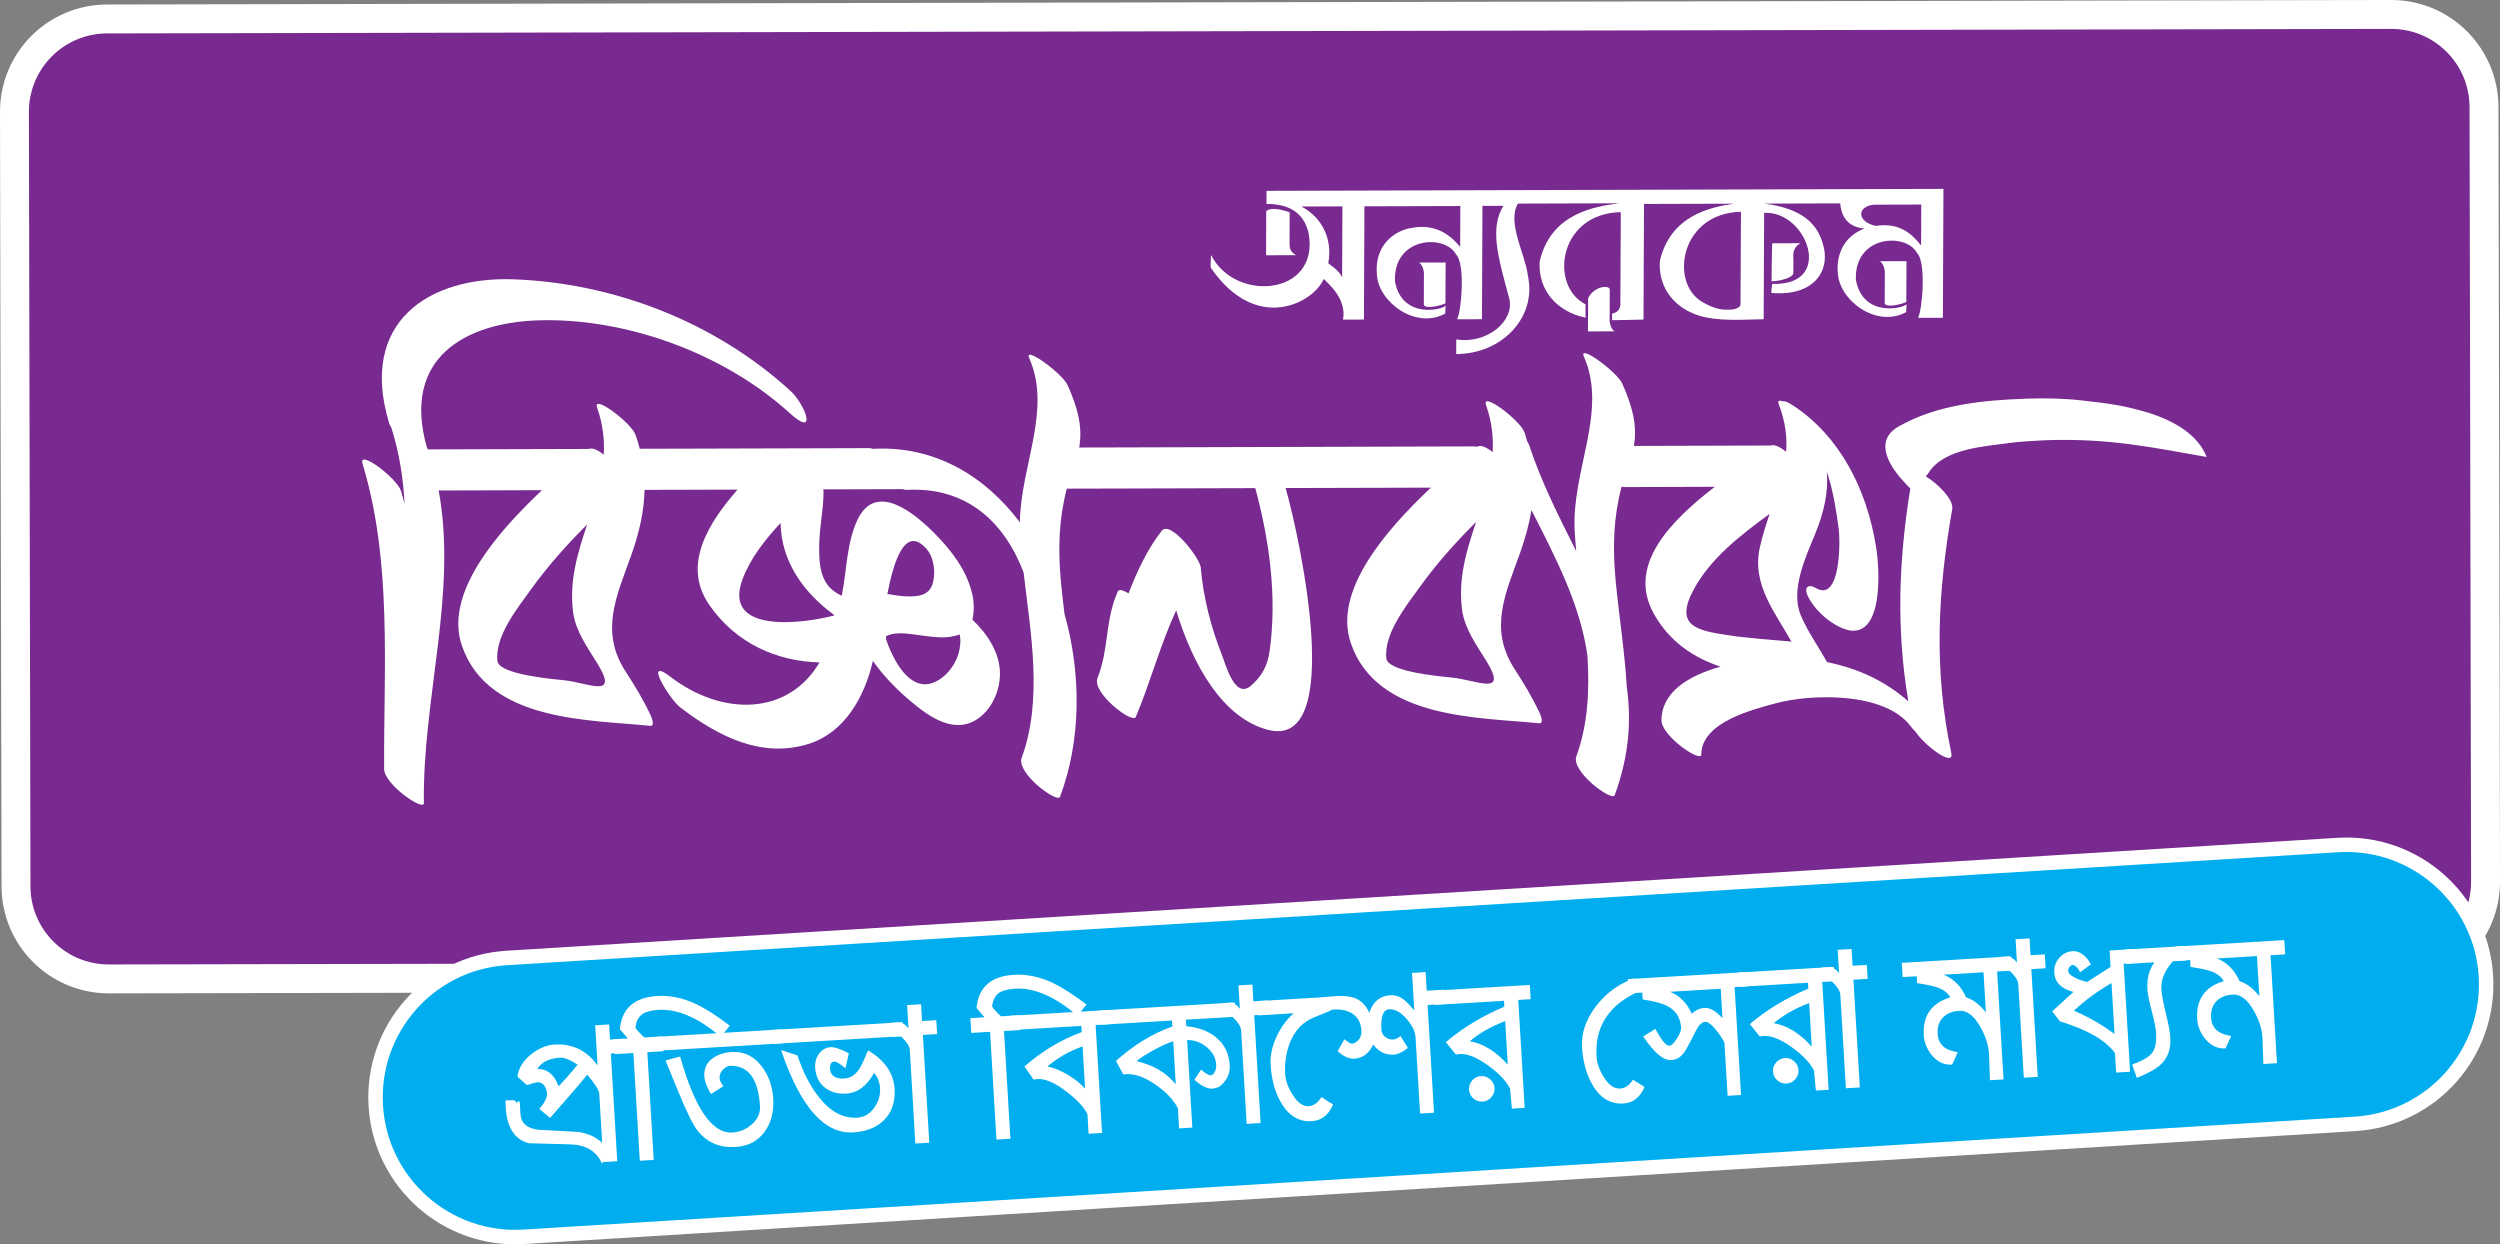 <?xml version="1.0" encoding="UTF-8"?>
<svg xmlns="http://www.w3.org/2000/svg" xmlns:xlink="http://www.w3.org/1999/xlink" width="691.73pt" height="344.29pt" viewBox="0 0 691.73 344.29" version="1.1">
<rect x="0" y="0" width="691.73" height="344.29" fill="#808080" stroke="none"/>
<defs>
<clipPath id="clip1">
  <path d="M 0 0 L 691.73 0 L 691.73 344.289 L 0 344.289 Z M 0 0 "/>
</clipPath>
<clipPath id="clip2">
  <path d="M 47 177 L 691.73 177 L 691.73 344.289 L 47 344.289 Z M 47 177 "/>
</clipPath>
</defs>
<g id="surface1">
<path style=" stroke:none;fill-rule:nonzero;fill:rgb(47.099%,16.499%,56.499%);fill-opacity:1;" d="M 662.109 269.609 L 30.148 270.859 C 15.969 270.887 4.453 259.418 4.426 245.238 L 4 30.969 C 3.973 16.789 15.441 5.273 29.621 5.246 L 661.586 3.996 C 675.762 3.969 687.277 15.441 687.305 29.617 L 687.73 243.887 C 687.758 258.062 676.285 269.582 662.109 269.609 "/>
<g clip-path="url(#clip1)" clip-rule="nonzero">
<path style="fill:none;stroke-width:80;stroke-linecap:butt;stroke-linejoin:miter;stroke:rgb(100%,100%,100%);stroke-opacity:1;stroke-miterlimit:10;" d="M 6621.094 746.806 L 301.484 734.306 C 159.688 734.033 44.531 848.72 44.258 990.517 L 40 3133.213 C 39.727 3275.009 154.414 3390.166 296.211 3390.439 L 6615.859 3402.939 C 6757.617 3403.213 6872.773 3288.486 6873.047 3146.728 L 6877.305 1004.033 C 6877.578 862.275 6762.852 747.08 6621.094 746.806 Z M 6621.094 746.806 " transform="matrix(0.1,0,0,-0.1,0,344.29)"/>
</g>
<path style=" stroke:none;fill-rule:nonzero;fill:rgb(0%,68.199%,93.7%);fill-opacity:1;" d="M 651.633 310.965 L 144.934 342.215 C 123.629 343.527 105.293 327.324 103.98 306.02 C 102.664 284.715 118.871 266.379 140.176 265.062 L 646.871 233.812 C 668.18 232.496 686.516 248.703 687.828 270.008 C 689.145 291.312 672.938 309.648 651.633 310.965 "/>
<g clip-path="url(#clip2)" clip-rule="nonzero">
<path style="fill:none;stroke-width:40;stroke-linecap:butt;stroke-linejoin:miter;stroke:rgb(100%,100%,100%);stroke-opacity:1;stroke-miterlimit:10;" d="M 6516.328 333.252 L 1449.336 20.752 C 1236.289 7.627 1052.93 169.658 1039.805 382.705 C 1026.641 595.752 1188.711 779.111 1401.758 792.275 L 6468.711 1104.775 C 6681.797 1117.939 6865.156 955.869 6878.281 742.822 C 6891.445 529.775 6729.375 346.416 6516.328 333.252 Z M 6516.328 333.252 " transform="matrix(0.1,0,0,-0.1,0,344.29)"/>
</g>
<path style=" stroke:none;fill-rule:evenodd;fill:rgb(100%,100%,100%);fill-opacity:1;" d="M 356.809 66.59 C 356.82 64.523 356.84 58.762 356.84 58.762 C 354.898 58.012 351.695 57.262 350.359 58.402 C 350.348 61.18 350.309 70.629 350.309 70.629 L 358.566 70.605 C 356.797 69.465 356.797 68.652 356.809 66.59 "/>
<path style=" stroke:none;fill-rule:evenodd;fill:rgb(100%,100%,100%);fill-opacity:1;" d="M 399.941 83.945 C 399.941 83.945 399.98 75.203 399.992 72.629 C 399.992 72.629 395.484 72.645 392.551 72.652 C 392.707 72.652 393.652 73.215 393.988 75.34 C 393.988 75.34 393.961 82.691 393.957 84.148 C 393.949 85.609 398.141 84.734 399.941 83.945 "/>
<path style=" stroke:none;fill-rule:evenodd;fill:rgb(100%,100%,100%);fill-opacity:1;" d="M 445.371 88.996 C 445.371 88.996 445.402 81.645 445.41 80.18 C 445.418 78.727 440.996 79.137 439.414 82.555 C 439.414 82.555 439.387 89.125 439.375 91.695 C 439.375 91.695 443.879 91.684 446.812 91.676 C 446.664 91.676 445.707 91.117 445.371 88.996 "/>
<path style=" stroke:none;fill-rule:evenodd;fill:rgb(100%,100%,100%);fill-opacity:1;" d="M 527.461 83.574 C 527.461 83.574 527.5 74.832 527.512 72.262 C 527.512 72.262 523.012 72.27 520.07 72.281 C 520.223 72.281 521.172 72.844 521.516 74.969 C 521.516 74.969 521.484 82.32 521.48 83.777 C 521.473 85.238 525.656 84.363 527.461 83.574 "/>
<path style=" stroke:none;fill-rule:evenodd;fill:rgb(100%,100%,100%);fill-opacity:1;" d="M 531.551 67.91 C 529.344 65.203 525.98 61.422 519.027 62.508 C 513.82 61.391 513.676 57.223 518.387 56.633 C 523.27 56.617 531.602 56.594 531.602 56.594 C 531.59 58.785 531.551 67.91 531.551 67.91 Z M 481.59 84.219 C 481.59 84.918 480.395 85.668 478.645 85.672 C 477.043 85.676 475.121 85.961 470.941 83.508 C 461.887 78.188 464.945 58.938 481.703 58.598 Z M 371.352 76.77 C 370.488 74.668 367.77 73.176 367.52 72.836 C 368.809 65.82 365.551 59.992 360.066 57.133 L 371.434 57.102 C 371.422 59.547 371.352 76.77 371.352 76.77 Z M 512.594 52.332 C 511.645 52.336 510.566 52.34 509.383 52.34 C 506.938 52.348 504.039 52.359 500.809 52.367 C 490.766 52.398 477.523 52.434 464.629 52.473 C 447.84 52.52 431.645 52.566 423.934 52.594 L 419.242 52.605 L 410.199 52.629 C 410.199 52.629 409.812 52.629 409.121 52.633 C 403.832 52.648 380.75 52.715 377.539 52.73 C 377.539 52.73 377.43 52.727 377.207 52.73 C 374.781 52.734 359.57 52.781 350.438 52.809 L 350.422 56.43 C 355.504 56.418 360.656 57.992 362.105 64.633 C 365.121 81.883 341.684 83.75 335.105 70.555 C 335.105 70.555 334.875 73.156 335.02 74.09 C 347.758 92.602 363.641 83.609 366.246 77.18 C 367.492 78.402 372.723 82.793 371.598 88.438 C 371.598 88.438 374.711 88.43 377.387 88.418 L 377.523 57.082 C 383.012 57.066 404.062 57.004 404.062 57.004 C 404.055 59.195 404.016 68.32 404.016 68.32 C 401.805 65.609 397.719 61.77 390.785 63.035 C 390.785 63.035 389.277 63.219 388.344 63.637 C 382.797 65.754 380.453 70.66 380.98 76.047 C 381.445 83.609 391.723 91.246 399.887 86.766 C 399.887 86.766 399.945 85.07 400 84.562 C 399.211 85.719 387.953 88.391 385.98 77.891 C 385.441 65.43 399.852 64.734 402.855 70.383 C 405.582 72.977 404.262 86.742 403.148 88.344 C 403.148 88.344 406.426 88.336 410.047 88.324 L 410.18 56.961 C 411.766 56.957 414.5 56.949 415.98 56.949 C 412.102 63.254 414.547 71.293 417.605 82.605 C 419.145 88.758 411.461 95.312 402.941 93.91 L 402.922 97.969 C 415.547 97.953 425.316 87.816 422.742 76.219 C 422.016 70.25 416.891 61.555 420.008 56.332 C 432.586 56.293 447.973 56.246 447.973 56.246 C 441.711 57.105 429.098 58.793 426.012 72.352 C 425.543 80.344 430.688 85.5 436.844 87.422 C 437.457 87.609 438.074 87.773 438.699 87.91 L 438.711 84.242 C 438.383 84.047 438.039 83.828 437.688 83.602 C 428.863 77.844 431.699 59.035 448.457 58.695 L 448.344 84.316 C 448.34 84.973 447.914 86.48 446.059 86.762 L 446.051 88.594 C 448.461 88.594 452.32 88.457 454.742 88.422 C 454.758 85.598 454.871 59.004 454.871 59.004 L 454.883 56.43 C 456.809 56.426 467.855 56.391 479.773 56.355 C 473.195 57.312 462.129 59.672 459.262 72.258 C 458.789 80.246 463.934 85.406 470.098 87.324 C 475.48 89.004 482.449 88.406 487.992 88.328 C 488.004 85.5 488.121 58.906 488.121 58.906 C 499.84 58.156 507.871 79.137 490.383 78.543 C 490.168 79.328 490.098 81.047 490.098 81.047 C 502.762 82.137 506.715 74 504.234 67.055 C 502.664 61.898 498.598 57.652 488.133 56.336 C 492.652 56.32 497.023 56.305 500.789 56.293 C 504.188 56.285 507.094 56.273 509.172 56.27 C 509.379 59.117 510.688 62.82 515.883 63.23 C 510.336 65.344 507.992 70.258 508.52 75.637 C 508.98 83.207 519.258 90.84 527.426 86.355 C 527.426 86.355 527.48 84.664 527.543 84.156 C 526.75 85.305 515.504 87.984 513.512 77.48 C 512.984 65.023 527.387 64.328 530.398 69.973 C 533.117 72.566 531.801 86.34 530.684 87.941 C 530.684 87.941 533.957 87.93 537.582 87.922 L 537.734 52.262 C 537.734 52.262 520.059 52.309 512.594 52.332 "/>
<path style=" stroke:none;fill-rule:evenodd;fill:rgb(100%,100%,100%);fill-opacity:1;" d="M 498.086 67.293 L 490.367 67.316 C 490.367 67.316 490.219 70.293 490.184 77.828 C 492.52 77.82 495.879 76.852 496.203 75.688 C 496.203 75.688 496.211 73.293 496.219 71.988 C 496.227 70.617 495.742 68.879 498.086 67.293 "/>
<path style=" stroke:none;fill-rule:nonzero;fill:rgb(100%,100%,100%);fill-opacity:1;" d="M 477.848 175.711 C 469.828 174.48 463.156 173.297 468.562 163.246 C 473.297 154.418 481.582 148.098 489.652 142.172 C 488.672 145.098 487.676 148.137 486.938 151.449 C 484.617 161.633 491.168 169.457 495.672 177.523 C 489.711 176.953 483.77 176.625 477.848 175.711 Z M 401.746 187.477 C 398.715 187.18 384.008 185.918 383.598 182.18 C 382.812 175.328 389.332 167.293 392.855 162.406 C 397.48 155.961 402.816 149.996 408.426 144.418 C 405.836 152.184 403.375 160.012 404.551 168.77 C 405.23 173.926 408.602 178.613 411.188 182.754 C 417.418 192.844 408.895 188.215 401.746 187.477 Z M 230.938 170.266 C 222.109 172.613 199.793 175.465 205.441 160.293 C 207.621 154.434 211.66 149.391 215.953 144.715 C 216.062 147.398 216.422 150.074 217.34 152.824 C 219.77 160.156 224.961 165.883 230.938 170.266 Z M 254.754 175.805 C 258.379 176.25 262.059 176.898 265.527 175.527 C 265.949 177.223 265.656 179.402 265.16 181.016 C 264.074 184.539 261.316 187.754 258.133 188.922 C 251.844 191.246 247.371 183.262 245.18 176.949 C 245.211 176.691 245.199 176.398 245.125 176.055 C 247.941 174.574 251.898 175.453 254.754 175.805 Z M 256.402 151.922 C 258.473 154.285 259.016 158.77 257.953 161.793 C 256.773 165.109 253.297 165.086 250.605 165.004 C 249.121 164.961 247.371 164.641 245.523 164.348 C 247.328 155.078 250.469 145.172 256.402 151.922 Z M 155.777 188.18 C 152.746 187.883 138.055 186.617 137.629 182.883 C 136.859 176.027 143.379 167.996 146.902 163.109 C 151.527 156.664 156.855 150.703 162.457 145.125 C 159.879 152.879 157.426 160.719 158.59 169.473 C 159.27 174.633 162.652 179.316 165.219 183.461 C 171.461 193.547 162.941 188.918 155.777 188.18 Z M 594.406 114.18 C 587.258 112.074 583.594 111.66 575.566 110.746 C 571.223 110.25 565.715 110.137 560.965 110.301 C 548.395 110.73 535.965 111.984 525.359 117.988 C 518.07 122.145 522.855 129.605 528.57 135.137 C 525.328 155.289 524.672 174.051 528.012 194.035 C 521.496 188.367 514.137 184.953 505.512 183.203 C 503.137 178.875 500.215 174.863 498.281 170.297 C 495.324 163.328 499.574 154.207 502.168 147.914 C 504.75 141.621 505.902 136.203 505.473 130.539 C 507.285 135.789 508.148 141.836 508.73 146.16 C 509.254 149.906 509.27 166.727 502.434 162.719 C 500.035 161.312 499.043 162.793 500.352 165.238 C 502.059 168.449 504.895 171.141 507.844 172.863 C 520.715 180.418 520.527 160.07 519.066 151.148 C 516.477 135.199 509.023 120.77 496.328 112.332 C 494.68 111.215 493.73 110.887 493.258 111.043 C 492.297 110.684 491.781 110.836 492.184 111.883 C 494.027 116.723 494.508 120.977 494.207 125.016 C 492.57 123.676 490.973 122.871 489.891 123.273 C 478.348 123.309 466.781 123.34 455.223 123.375 C 454.176 123.379 453.129 123.383 452.078 123.387 C 453.129 117.41 451.477 112.047 448.879 106.164 C 447.441 102.891 436.672 95.047 438.242 98.633 C 444.934 113.848 434.824 130.141 435.695 146.863 C 435.785 148.719 435.953 150.594 436.121 152.477 C 431.383 143.043 426.488 133.461 423.09 123.121 C 422.992 122.816 422.793 122.477 422.559 122.105 C 422.32 121.289 422.117 120.484 421.82 119.645 C 420.609 116.246 409.77 108.121 411.188 112.121 C 412.793 116.676 413.227 120.965 413.008 125.09 C 411.285 123.723 409.641 122.992 408.637 123.625 C 408.387 123.543 408.152 123.512 407.914 123.516 C 395.762 123.547 383.609 123.586 371.457 123.621 C 347.285 123.688 327.992 123.742 308.707 123.801 C 302.742 123.812 300.668 123.82 298.605 123.824 C 299.652 117.848 298.008 112.488 295.422 106.605 C 293.969 103.332 283.191 95.484 284.773 99.074 C 291.09 113.43 282.434 128.754 282.188 144.504 C 272.43 131.594 258.523 123.242 241.48 124.191 C 241.145 124.066 240.809 123.992 240.508 123.992 C 239.051 123.996 237.594 124 236.133 124.004 L 236.133 124.008 C 217.785 124.059 203.531 124.098 189.281 124.141 C 182.371 124.156 179.691 124.164 177.016 124.172 C 176.688 122.91 176.32 121.641 175.863 120.352 C 174.668 116.953 163.812 108.828 165.227 112.824 C 166.832 117.379 167.273 121.668 167.062 125.793 C 165.461 124.535 163.926 123.801 162.914 124.219 C 148.086 124.258 133.25 124.297 118.422 124.344 C 118.336 124.152 118.234 123.957 118.109 123.777 C 111.09 98.984 128.836 89.281 148.891 88.637 C 172.836 87.875 200.133 97.555 218.578 114.363 C 226.258 121.352 222.875 111.938 218.605 108.055 C 197.465 88.797 169.484 78.305 142.188 77.289 C 118.777 76.418 99.133 89.012 107.699 117.176 C 107.801 117.508 108.02 117.887 108.266 118.277 C 110.477 125.246 111.582 132.289 111.934 139.363 C 111.617 138.195 111.312 137.012 110.953 135.855 C 109.906 132.383 99.031 124.109 100.312 128.32 C 108.527 155.336 106.16 184.645 106.281 212.762 C 106.336 217.09 117.297 224.574 117.281 222.223 C 116.883 193.121 126.617 164.16 121.367 135.656 C 121.508 135.672 121.656 135.711 121.785 135.715 C 131.176 135.684 140.566 135.656 149.965 135.629 C 137.238 147.648 122.891 164.301 127.797 178.637 C 135.059 199.887 163.527 199.121 179.859 200.832 C 181.453 201 180.129 198.133 179.926 197.703 C 177.934 193.492 175.617 189.703 173.117 185.836 C 165.902 174.707 170.594 164.977 174.59 153.824 C 176.852 147.488 178.219 141.543 178.34 135.527 L 178.465 135.543 C 180.824 135.539 183.18 135.531 190.562 135.512 C 195.062 135.5 199.562 135.484 204.062 135.473 C 195.902 144.863 188.68 156.352 196.234 167.348 C 203.637 178.074 215.023 182.984 226.754 183.285 C 218.094 198 199.91 198.312 185.398 187.191 C 177.859 181.426 185.316 193.512 188.203 195.715 C 198.816 203.84 210.906 209.973 223.98 205.754 C 233.531 202.664 239.223 193.031 241.512 182.871 C 244.207 186.629 247.344 190.008 250.805 193.02 C 255.273 196.906 261.551 201.961 267.559 200.285 C 273.109 198.738 276.742 192.355 276.68 186.262 C 276.621 180.609 273.262 175.449 269.047 171.445 C 269.656 169.07 269.453 166.191 268.996 164.293 C 267.43 157.633 263.148 152.223 258.691 147.691 C 253.242 142.152 242.453 133.094 237.336 143.672 C 234.184 150.219 234.355 157.793 232.895 164.848 C 230.48 163.66 228.586 162.176 227.531 159.016 C 226.637 156.328 226.621 153.332 226.676 150.512 C 226.77 145.691 227.859 140.93 227.867 136.113 C 227.867 135.875 227.82 135.645 227.777 135.402 C 229.293 135.398 230.812 135.395 236.492 135.383 C 240.934 135.367 245.371 135.355 249.816 135.34 C 250.188 135.469 250.551 135.57 250.895 135.551 C 267.516 134.617 277.965 144.562 283.223 158.398 C 285.215 175.504 288.57 193.609 282.691 209.676 C 281.141 213.926 292.586 222.344 293.297 220.477 C 299.18 204.832 299.23 186.402 294.535 169.871 C 294.168 166.875 293.828 163.902 293.551 160.984 C 292.695 151.766 292.984 143.57 295.191 135.152 C 295.332 135.172 295.473 135.207 295.602 135.203 C 298.73 135.195 301.863 135.188 309.25 135.172 C 321.941 135.137 334.637 135.098 347.328 135.062 C 351.262 149.59 353.41 165.34 351.273 180.262 C 350.695 184.391 349.004 187.223 346.16 189.699 C 341.672 193.625 339.211 184.035 338.031 181.039 C 335.047 173.508 332.922 165.215 332.234 157.004 C 332.016 154.402 323.805 143.824 321.434 146.879 C 317.477 151.965 314.68 157.926 312.258 164.176 C 310.785 163.301 309.609 162.973 309.324 163.586 C 305.727 171.41 306.879 179.66 303.668 187.594 C 302.016 191.68 313.414 200.414 314.262 198.383 C 318.246 188.961 321.055 178.34 325.434 168.879 C 329.984 183.859 338.191 198.598 350.773 201.926 C 372.305 207.621 359.781 149.289 355.719 135.035 C 359.551 135.023 363.379 135.012 372.25 134.992 C 380.141 134.969 388.031 134.949 395.918 134.926 C 383.195 146.945 368.848 163.594 373.754 177.934 C 381.016 199.18 409.473 198.422 425.816 200.129 C 427.406 200.293 426.074 197.43 425.891 197.004 C 423.887 192.793 421.578 189 419.082 185.133 C 411.863 173.996 416.547 164.273 420.547 153.121 C 422.012 149 423.105 145.047 423.742 141.133 C 430.469 154.371 437.293 167.359 439.242 181.52 C 439.828 191.043 439.379 200.445 436.176 209.234 C 434.598 213.508 446.094 221.863 446.766 220.035 C 450.746 209.223 451.43 199.434 450.129 190.188 C 449.539 180.168 447.93 170.098 447.023 160.539 C 446.156 151.301 446.453 143.074 448.684 134.648 C 448.949 134.727 449.211 134.766 449.461 134.773 C 451.391 134.766 453.316 134.762 455.246 134.754 C 461.652 134.73 468.055 134.711 474.473 134.695 C 462.316 144.098 450.082 156.316 457.59 169.789 C 461.973 177.625 468.59 181.938 476.039 184.469 C 467.328 186.902 459.746 191.414 459.723 199.312 C 459.707 203.688 470.73 211.133 470.73 208.785 C 470.738 199.738 485.316 196.27 491.066 194.664 C 500.902 191.938 521.555 191.301 528.73 201.035 C 529.008 201.422 529.434 201.867 529.938 202.352 C 532.473 206.293 540.766 212.453 539.91 208.387 C 535.016 185.195 536.121 163.98 540.176 140.793 C 540.605 138.266 536.238 133.855 532.848 131.801 C 533.098 131.586 533.324 131.301 533.574 130.891 C 537.855 123.961 549.664 123.5 556.07 122.559 C 558.273 122.234 563.676 121.887 565.902 121.809 C 583.676 121.172 595.836 123.879 610.566 126.438 C 608.18 120.348 601.816 116.543 594.406 114.18 "/>
<path style=" stroke:none;fill-rule:nonzero;fill:rgb(100%,100%,100%);fill-opacity:1;" d="M 155.012 292.648 C 151.945 292.832 149.832 293.859 148.668 295.727 C 151.5 295.777 153.461 297.402 154.551 300.598 C 156.102 298.984 157.863 296.984 159.832 294.602 C 157.766 293.23 156.156 292.582 155.012 292.648 Z M 169.016 291.492 L 170.789 321.305 L 166.934 321.535 L 165.809 302.605 C 165.754 301.645 164.645 299.895 162.492 297.355 C 160.465 299.863 157.031 303.855 152.195 309.328 L 149.234 306.844 C 150.719 305.109 151.426 303.668 151.355 302.516 C 151.309 301.715 151.047 300.988 150.574 300.348 C 150.102 299.707 149.477 299.41 148.703 299.457 C 148.332 299.477 147.352 299.738 145.766 300.234 L 143.156 297.871 C 143.512 295.523 144.762 293.488 146.895 291.777 C 149.031 290.066 151.215 289.145 153.441 289.012 C 158.336 288.723 162.305 290.648 165.344 294.785 L 164.688 283.684 L 168.539 283.457 L 168.789 287.637 L 172.691 287.402 L 172.918 291.262 L 169.016 291.492 "/>
<path style=" stroke:none;fill-rule:nonzero;fill:rgb(100%,100%,100%);fill-opacity:1;" d="M 166.531 321.887 C 165.027 318.496 162.078 316.742 157.695 316.633 L 146.305 316.328 C 142.387 315.258 140.266 311.98 139.941 306.5 C 139.906 305.914 139.883 305.246 139.867 304.5 L 142.238 304.406 C 142.5 304.609 142.762 304.855 143.027 305.152 L 143.332 304.762 C 143.383 304.57 143.527 304.625 143.762 304.922 C 143.758 304.891 143.773 304.859 143.801 304.828 C 143.816 305.074 143.883 306.188 144 308.172 C 144.156 310.836 145.906 312.312 149.242 312.613 C 149.367 312.637 152.93 312.828 159.93 313.191 C 164.402 313.855 167.387 316.023 168.875 319.695 L 166.531 321.887 "/>
<path style=" stroke:none;fill-rule:nonzero;fill:rgb(100%,100%,100%);fill-opacity:1;" d="M 199.41 286.887 C 193.227 281.602 187.5 279.113 182.234 279.426 C 180.254 279.543 178.785 279.91 177.828 280.527 C 176.66 281.312 175.992 282.609 175.82 284.422 C 176.629 285.461 177.457 286.344 178.309 287.07 L 183.324 286.773 L 183.566 290.859 L 179.109 291.125 L 180.879 320.941 L 177.023 321.172 L 175.254 291.352 L 170.055 291.664 L 169.809 287.574 L 173.711 287.344 L 171.508 284.77 C 172.035 279.023 175.488 275.961 181.867 275.578 C 185.398 275.371 188.984 276.121 192.629 277.832 C 195.184 279.047 198.285 281.035 201.93 283.805 L 199.41 286.887 "/>
<path style=" stroke:none;fill-rule:nonzero;fill:rgb(100%,100%,100%);fill-opacity:1;" d="M 203.504 317.359 C 199.105 317.621 195.613 316.121 193.027 312.855 C 191.785 311.281 190.059 307.812 187.844 302.441 C 186.648 299.594 185.414 296.594 184.141 293.434 L 188.176 292.312 C 192.227 306.676 197.039 313.688 202.613 313.359 C 204.625 313.238 206.398 312.512 207.938 311.176 C 209.621 309.742 210.406 308.047 210.289 306.098 C 209.828 298.324 206.938 294.598 201.609 294.914 C 199.859 295.734 199.023 296.887 199.113 298.371 C 199.145 298.898 199.484 299.625 200.129 300.551 L 196.715 302.711 C 195.574 300.82 194.969 299.195 194.887 297.832 C 194.758 295.695 195.516 294.035 197.152 292.848 C 198.551 291.801 200.352 291.215 202.547 291.082 C 205.859 290.887 208.613 292.23 210.805 295.113 C 212.691 297.613 213.738 300.562 213.941 303.969 C 214.156 307.594 213.387 310.621 211.637 313.055 C 209.742 315.715 207.031 317.148 203.504 317.359 Z M 180.672 290.801 L 180.445 286.941 L 216.438 284.805 L 216.664 288.66 L 180.672 290.801 "/>
<path style=" stroke:none;fill-rule:nonzero;fill:rgb(100%,100%,100%);fill-opacity:1;" d="M 236.074 313.328 C 228.055 313.805 221.406 306.215 216.125 290.559 L 220.641 292.008 C 222.191 296.645 224.125 300.441 226.445 303.398 C 229.641 307.539 233.223 309.488 237.184 309.254 C 239.105 309.141 240.68 308.207 241.91 306.457 C 243.09 304.832 243.621 303.047 243.504 301.094 C 243.406 299.426 242.855 298.012 241.855 296.859 C 239.863 300.488 237.289 302.398 234.133 302.586 C 231.746 302.727 229.758 302.152 228.156 300.867 C 226.559 299.578 225.688 297.742 225.547 295.355 C 225.461 293.934 225.82 292.66 226.625 291.543 C 227.43 290.422 228.539 289.82 229.965 289.734 C 230.926 289.68 232.559 290.25 234.867 291.449 L 233.945 295.559 C 232.41 294.312 231.383 293.703 230.855 293.734 C 229.988 293.789 229.594 294.438 229.668 295.688 C 229.785 297.66 231.113 298.57 233.652 298.418 C 235.23 298.324 236.562 297.496 237.652 295.93 C 238.223 295.113 239.066 293.344 240.18 290.621 C 244.82 293.391 247.266 296.957 247.527 301.324 C 247.738 304.887 246.758 307.754 244.59 309.934 C 242.535 311.98 239.695 313.113 236.074 313.328 Z M 213.879 288.828 L 213.652 284.973 L 249.691 282.832 L 249.918 286.688 L 213.879 288.828 "/>
<path style=" stroke:none;fill-rule:nonzero;fill:rgb(100%,100%,100%);fill-opacity:1;" d="M 255.352 286.363 L 257.125 316.18 L 253.27 316.406 L 251.73 290.488 C 251.672 289.5 250.883 288.273 249.363 286.812 C 249.207 286.762 248.992 286.742 248.723 286.758 L 246.855 286.867 L 246.625 283.012 L 249.086 282.867 C 249.91 283.129 250.574 283.57 251.074 284.191 L 251.379 284.594 L 250.992 278.094 L 254.848 277.863 L 255.125 282.508 L 259.07 282.273 L 259.301 286.129 L 255.352 286.363 "/>
<path style=" stroke:none;fill-rule:nonzero;fill:rgb(100%,100%,100%);fill-opacity:1;" d="M 298.102 281.027 C 291.914 275.742 286.188 273.254 280.926 273.566 C 278.945 273.684 277.473 274.051 276.516 274.668 C 275.352 275.449 274.684 276.746 274.512 278.559 C 275.316 279.602 276.148 280.484 276.996 281.211 L 282.016 280.91 L 282.258 285 L 277.797 285.262 L 279.57 315.078 L 275.715 315.309 L 273.945 285.492 L 268.742 285.801 L 268.5 281.715 L 272.398 281.48 L 270.195 278.91 C 270.727 273.16 274.18 270.098 280.559 269.719 C 284.086 269.508 287.672 270.262 291.316 271.969 C 293.875 273.188 296.977 275.176 300.621 277.941 L 298.102 281.027 "/>
<path style=" stroke:none;fill-rule:nonzero;fill:rgb(100%,100%,100%);fill-opacity:1;" d="M 299.535 289.52 C 295.777 290.891 292.531 292.746 289.801 295.086 C 291.535 295.418 293.414 296.18 295.438 297.383 C 297.461 298.586 299.059 299.863 300.23 301.223 Z M 303.148 283.617 L 304.922 313.48 L 301.203 313.699 L 300.883 308.266 C 299.828 306.219 297.855 304.113 294.961 301.953 C 291.836 299.562 289.191 298.43 287.023 298.559 C 286.773 298.57 286.438 298.641 286.008 298.758 L 283.461 295.086 C 288.336 290.82 293.613 287.648 299.301 285.57 L 299.199 283.852 L 279.602 285.016 L 279.363 281.066 L 307.184 279.418 L 307.418 283.363 L 303.148 283.617 "/>
<path style=" stroke:none;fill-rule:nonzero;fill:rgb(100%,100%,100%);fill-opacity:1;" d="M 324.621 288.121 C 323.203 288.547 321.441 289.336 319.328 290.488 C 317.219 291.637 315.598 292.68 314.461 293.621 C 319.102 294.68 322.723 296.809 325.324 300.012 Z M 328.133 282.137 L 328.238 283.945 C 331.582 284.242 334.316 285.262 336.438 287 C 338.789 288.91 340.059 291.477 340.25 294.699 C 340.398 297.176 339.383 299.207 337.211 300.797 L 335.605 301.219 C 334.117 301.309 332.406 300.492 330.473 298.773 L 332.309 295.961 C 333.586 297.035 334.469 297.559 334.965 297.527 C 335.492 297.496 335.902 297.117 336.203 296.383 C 336.449 295.809 336.555 295.227 336.52 294.641 C 336.402 292.688 335.508 291.035 333.828 289.672 C 332.219 288.402 330.434 287.762 328.465 287.754 L 329.906 311.996 L 326.238 312.215 L 325.906 306.641 C 324.711 304.289 322.605 302.086 319.594 300.023 C 316.355 297.797 313.426 296.883 310.809 297.285 L 308.77 293.539 C 313.801 289.074 319.004 285.906 324.379 284.035 L 324.277 282.363 L 304.586 283.531 L 304.352 279.586 L 341.645 277.371 L 341.879 281.316 L 328.133 282.137 "/>
<path style=" stroke:none;fill-rule:nonzero;fill:rgb(100%,100%,100%);fill-opacity:1;" d="M 347.027 280.918 L 348.801 310.734 L 344.945 310.965 L 343.406 285.043 C 343.348 284.055 342.559 282.828 341.039 281.367 C 340.883 281.316 340.672 281.297 340.398 281.312 L 338.527 281.426 L 338.301 277.566 L 340.762 277.422 C 341.586 277.684 342.25 278.129 342.754 278.75 L 343.055 279.152 L 342.672 272.648 L 346.523 272.418 L 346.801 277.062 L 350.746 276.828 L 350.977 280.684 L 347.027 280.918 "/>
<path style=" stroke:none;fill-rule:nonzero;fill:rgb(100%,100%,100%);fill-opacity:1;" d="M 364.883 280.969 C 363.027 281.668 361.613 282.422 360.637 283.223 C 358.77 284.762 357.402 286.871 356.535 289.562 C 355.746 291.969 355.43 294.496 355.59 297.156 C 355.695 298.98 356.387 300.895 357.656 302.895 C 359.027 305.109 360.52 306.172 362.133 306.074 C 363.434 305.996 364.609 305.152 365.66 303.535 C 366.605 304.258 367.672 304.938 368.859 305.582 C 367.637 308.512 365.66 310.059 362.938 310.223 C 359.316 310.438 356.441 308.648 354.32 304.859 C 352.723 302.004 351.809 298.594 351.57 294.633 C 351.422 292.121 351.969 289.527 353.203 286.844 C 354.391 284.289 355.969 282.129 357.945 280.363 L 348.102 280.949 L 347.867 277 L 367.977 275.805 L 368.203 279.609 C 367.566 279.863 366.457 280.316 364.883 280.969 "/>
<path style=" stroke:none;fill-rule:nonzero;fill:rgb(100%,100%,100%);fill-opacity:1;" d="M 395.004 278.07 L 396.777 307.887 L 392.922 308.113 L 391.672 287.062 C 391.57 285.395 390.719 283.652 389.113 281.84 C 387.504 280.027 385.922 279.168 384.367 279.262 C 382.719 279.359 382.004 281.262 382.223 284.965 C 382.27 285.762 382.629 286.418 383.297 286.93 C 383.965 287.441 384.699 287.676 385.504 287.629 C 386.094 287.594 386.758 287.273 387.5 286.672 L 389.559 289.949 C 388.074 291.129 386.773 291.746 385.66 291.812 C 383.367 291.949 381.465 291.023 379.949 289.031 C 378.789 291.492 377.051 292.793 374.727 292.93 C 373.238 293.02 371.707 292.316 370.129 290.824 L 371.984 287.547 C 372.637 288.066 373.188 288.453 373.637 288.707 L 374.48 288.75 C 376.051 288.035 376.789 286.824 376.688 285.121 C 376.562 283.051 375.758 281.512 374.27 280.512 C 372.91 279.598 371.18 279.207 369.07 279.332 C 368.328 279.375 367.391 279.523 366.258 279.777 L 366.027 275.922 C 368.652 275.703 369.875 275.598 369.691 275.609 C 371.887 275.48 373.641 275.672 374.945 276.184 C 376.695 276.891 378.004 278.238 378.867 280.238 C 379.863 277.168 381.82 275.543 384.73 275.371 C 386.031 275.293 387.281 275.719 388.488 276.637 C 389.203 277.188 390.145 278.156 391.316 279.547 L 390.699 269.191 L 394.465 268.969 L 394.77 274.121 L 399.602 273.836 L 399.836 277.781 L 395.004 278.07 "/>
<path style=" stroke:none;fill-rule:nonzero;fill:rgb(100%,100%,100%);fill-opacity:1;" d="M 416.477 282.527 C 412.598 284 409.336 285.855 406.691 288.094 C 410.48 288.801 413.98 290.973 417.191 294.602 Z M 410.199 304.805 C 409.238 304.859 408.391 304.562 407.652 303.906 C 406.914 303.254 406.52 302.445 406.461 301.484 C 406.402 300.527 406.703 299.676 407.359 298.938 C 408.012 298.199 408.82 297.801 409.781 297.746 C 410.738 297.688 411.59 297.988 412.328 298.641 C 413.066 299.297 413.465 300.105 413.52 301.066 C 413.578 302.023 413.277 302.875 412.621 303.613 C 411.969 304.352 411.16 304.746 410.199 304.805 Z M 420.09 276.672 L 421.863 306.535 L 418.332 306.746 L 417.816 301.184 C 416.762 299.133 414.789 297.047 411.898 294.918 C 408.715 292.59 406.008 291.492 403.777 291.625 C 403.562 291.637 403.254 291.703 402.859 291.816 L 400.043 288.348 C 404.715 284.406 410.113 281.133 416.238 278.531 L 416.141 276.906 L 397.051 278.043 L 396.816 274.094 L 423.289 272.52 L 423.523 276.469 L 420.09 276.672 "/>
<path style=" stroke:none;fill-rule:nonzero;fill:rgb(100%,100%,100%);fill-opacity:1;" d="M 449.148 305.336 C 445.496 305.551 442.605 303.75 440.484 299.93 C 438.883 297.043 437.965 293.633 437.734 289.699 C 437.5 285.801 438.844 281.961 441.758 278.184 C 444.527 274.66 448.016 272.156 452.215 270.664 L 452.461 274.793 C 444.852 278.531 441.285 284.359 441.754 292.273 C 441.867 294.191 442.543 296.121 443.781 298.062 C 445.16 300.246 446.652 301.289 448.27 301.191 C 449.668 301.109 450.855 300.293 451.82 298.746 L 455.027 300.746 C 453.801 303.645 451.844 305.176 449.148 305.336 "/>
<path style=" stroke:none;fill-rule:nonzero;fill:rgb(100%,100%,100%);fill-opacity:1;" d="M 476.113 273.578 L 462.086 274.41 C 464.793 275.523 466.793 277.551 468.086 280.488 C 469.176 279.492 470.355 278.953 471.625 278.879 C 473.113 278.789 474.766 279.734 476.594 281.707 Z M 479.953 273.117 L 481.727 302.98 L 478.012 303.199 L 477.133 288.445 C 476.504 287.27 475.738 286.133 474.836 285.031 C 473.59 283.457 472.566 282.691 471.762 282.738 C 470.863 282.793 470.004 283.645 469.188 285.305 C 468.367 286.961 467.512 288.594 466.613 290.211 C 465.578 292.176 464.164 293.211 462.367 293.316 C 460.234 293.445 457.664 291.266 454.664 286.781 L 458.035 284.676 C 459.715 287.836 460.988 289.391 461.855 289.34 C 462.473 289.301 463.188 288.641 463.996 287.348 C 464.805 286.059 465.188 285.07 465.148 284.391 C 464.988 281.695 463.781 279.719 461.531 278.453 C 460.09 277.672 457.75 277.031 454.523 276.539 L 454.406 274.637 L 450.648 274.859 L 450.41 270.91 L 483.434 268.949 L 483.668 272.898 L 479.953 273.117 "/>
<path style=" stroke:none;fill-rule:nonzero;fill:rgb(100%,100%,100%);fill-opacity:1;" d="M 500.582 277.531 C 496.703 279.008 493.441 280.863 490.797 283.098 C 494.586 283.805 498.086 285.977 501.297 289.605 Z M 494.305 299.809 C 493.348 299.867 492.496 299.566 491.762 298.91 C 491.023 298.258 490.625 297.449 490.57 296.488 C 490.512 295.531 490.809 294.68 491.465 293.941 C 492.121 293.207 492.93 292.809 493.887 292.75 C 494.848 292.695 495.695 292.992 496.434 293.648 C 497.172 294.305 497.57 295.109 497.629 296.07 C 497.684 297.031 497.387 297.879 496.73 298.617 C 496.074 299.355 495.266 299.754 494.305 299.809 Z M 504.195 271.68 L 505.969 301.543 L 502.438 301.75 L 501.922 296.188 C 500.867 294.137 498.895 292.051 496.004 289.922 C 492.82 287.594 490.113 286.496 487.887 286.629 C 487.668 286.641 487.359 286.707 486.965 286.824 L 484.148 283.355 C 488.82 279.41 494.223 276.137 500.344 273.539 L 500.246 271.914 L 481.156 273.047 L 480.926 269.098 L 507.398 267.527 L 507.633 271.473 L 504.195 271.68 "/>
<path style=" stroke:none;fill-rule:nonzero;fill:rgb(100%,100%,100%);fill-opacity:1;" d="M 512.824 271.07 L 514.598 300.887 L 510.742 301.117 L 509.203 275.195 C 509.145 274.207 508.355 272.98 506.84 271.52 C 506.68 271.469 506.469 271.449 506.195 271.469 L 504.328 271.578 L 504.098 267.723 L 506.562 267.574 C 507.383 267.84 508.047 268.281 508.551 268.902 L 508.855 269.305 L 508.469 262.801 L 512.32 262.57 L 512.598 267.219 L 516.547 266.98 L 516.773 270.84 L 512.824 271.07 "/>
<path style=" stroke:none;fill-rule:nonzero;fill:rgb(100%,100%,100%);fill-opacity:1;" d="M 548.824 269.027 L 537.77 269.684 C 540.586 270.828 542.66 272.922 543.996 275.961 C 545.965 276.594 547.797 277.98 549.484 280.129 Z M 552.586 268.805 L 554.359 298.668 L 550.598 298.891 C 550.551 298.086 550.508 296.859 550.473 295.219 C 550.438 293.57 550.398 292.348 550.348 291.543 C 550.203 289.129 549.367 286.598 547.84 283.953 C 546.105 280.98 544.211 279.555 542.16 279.676 C 540.203 279.793 538.684 280.414 537.594 281.531 C 536.508 282.652 536.023 284.176 536.137 286.094 C 536.309 288.973 538.16 290.648 541.699 291.121 L 540.137 294.57 C 537.938 294.703 536.066 293.836 534.527 291.969 C 533.152 290.277 532.406 288.43 532.285 286.414 C 531.969 281.027 534.414 277.543 539.637 275.957 C 538.973 274.758 537.801 273.844 536.117 273.23 C 535.102 272.855 533.215 272.457 530.453 272.027 L 530.34 270.125 L 526.441 270.355 L 526.203 266.41 L 556.395 264.617 L 556.629 268.562 L 552.586 268.805 "/>
<path style=" stroke:none;fill-rule:nonzero;fill:rgb(100%,100%,100%);fill-opacity:1;" d="M 562.055 268.148 L 563.824 297.965 L 559.973 298.191 L 558.434 272.273 C 558.371 271.285 557.586 270.059 556.066 268.598 C 555.91 268.547 555.695 268.527 555.422 268.543 L 553.559 268.652 L 553.328 264.797 L 555.789 264.652 C 556.613 264.914 557.277 265.355 557.777 265.977 L 558.082 266.383 L 557.695 259.879 L 561.551 259.648 L 561.824 264.293 L 565.773 264.059 L 566.004 267.914 L 562.055 268.148 "/>
<path style=" stroke:none;fill-rule:nonzero;fill:rgb(100%,100%,100%);fill-opacity:1;" d="M 584.238 272.004 C 580.238 274.324 576.773 276.875 573.828 279.66 C 577.941 281.406 581.691 283.559 585.074 286.121 Z M 587.598 266.633 L 589.375 296.543 L 585.52 296.77 L 585.199 291.383 C 582.594 287.809 577.512 284.879 569.949 282.594 L 567.828 279.832 L 573.707 274.449 C 570.336 273.621 568.566 271.832 568.402 269.078 C 568.312 267.559 568.77 266.219 569.773 265.059 C 570.773 263.895 572.02 263.27 573.504 263.18 C 575.363 263.07 577.051 264.273 578.566 266.797 L 575.551 269.023 C 575.023 267.875 574.332 267.188 573.488 266.957 C 572.641 267.285 572.23 267.887 572.25 268.754 L 572.57 269.48 C 573.777 270.496 575.414 271.238 577.488 271.707 L 583.973 267.547 L 583.699 262.992 L 590.438 262.594 L 590.664 266.449 L 587.598 266.633 "/>
<path style=" stroke:none;fill-rule:nonzero;fill:rgb(100%,100%,100%);fill-opacity:1;" d="M 601.215 265.965 C 598.945 268.551 597.883 271.117 598.035 273.656 C 598.125 275.172 598.539 277.418 599.273 280.387 C 600.012 283.355 600.422 285.602 600.512 287.117 C 600.691 290.152 599.879 292.562 598.066 294.348 C 596.777 295.637 594.508 296.934 591.242 298.246 L 589.953 294.551 C 592.734 293.547 594.57 292.48 595.461 291.355 C 596.352 290.23 596.719 288.398 596.57 285.859 C 596.488 284.496 596.09 282.465 595.367 279.758 C 594.648 277.051 594.246 275.016 594.168 273.652 C 593.996 270.805 594.645 268.344 596.105 266.266 L 588.305 266.73 L 588.066 262.734 L 604.738 261.746 L 604.977 265.738 L 601.215 265.965 "/>
<path style=" stroke:none;fill-rule:nonzero;fill:rgb(100%,100%,100%);fill-opacity:1;" d="M 624.48 264.535 L 613.426 265.191 C 616.238 266.336 618.312 268.426 619.648 271.469 C 621.621 272.098 623.449 273.488 625.141 275.633 Z M 628.242 264.312 L 630.016 294.176 L 626.254 294.395 C 626.203 293.594 626.164 292.367 626.129 290.723 C 626.094 289.078 626.051 287.852 626.004 287.047 C 625.859 284.633 625.023 282.105 623.496 279.461 C 621.762 276.488 619.867 275.062 617.816 275.184 C 615.859 275.301 614.336 275.922 613.25 277.039 C 612.164 278.16 611.676 279.68 611.789 281.602 C 611.961 284.48 613.816 286.156 617.355 286.629 L 615.789 290.078 C 613.59 290.211 611.723 289.344 610.184 287.473 C 608.809 285.785 608.062 283.934 607.941 281.922 C 607.621 276.535 610.07 273.051 615.289 271.465 C 614.629 270.262 613.453 269.352 611.773 268.738 C 610.758 268.363 608.867 267.965 606.109 267.535 L 605.996 265.633 L 602.094 265.863 L 601.859 261.918 L 632.047 260.121 L 632.281 264.07 L 628.242 264.312 "/>
</g>
</svg>
